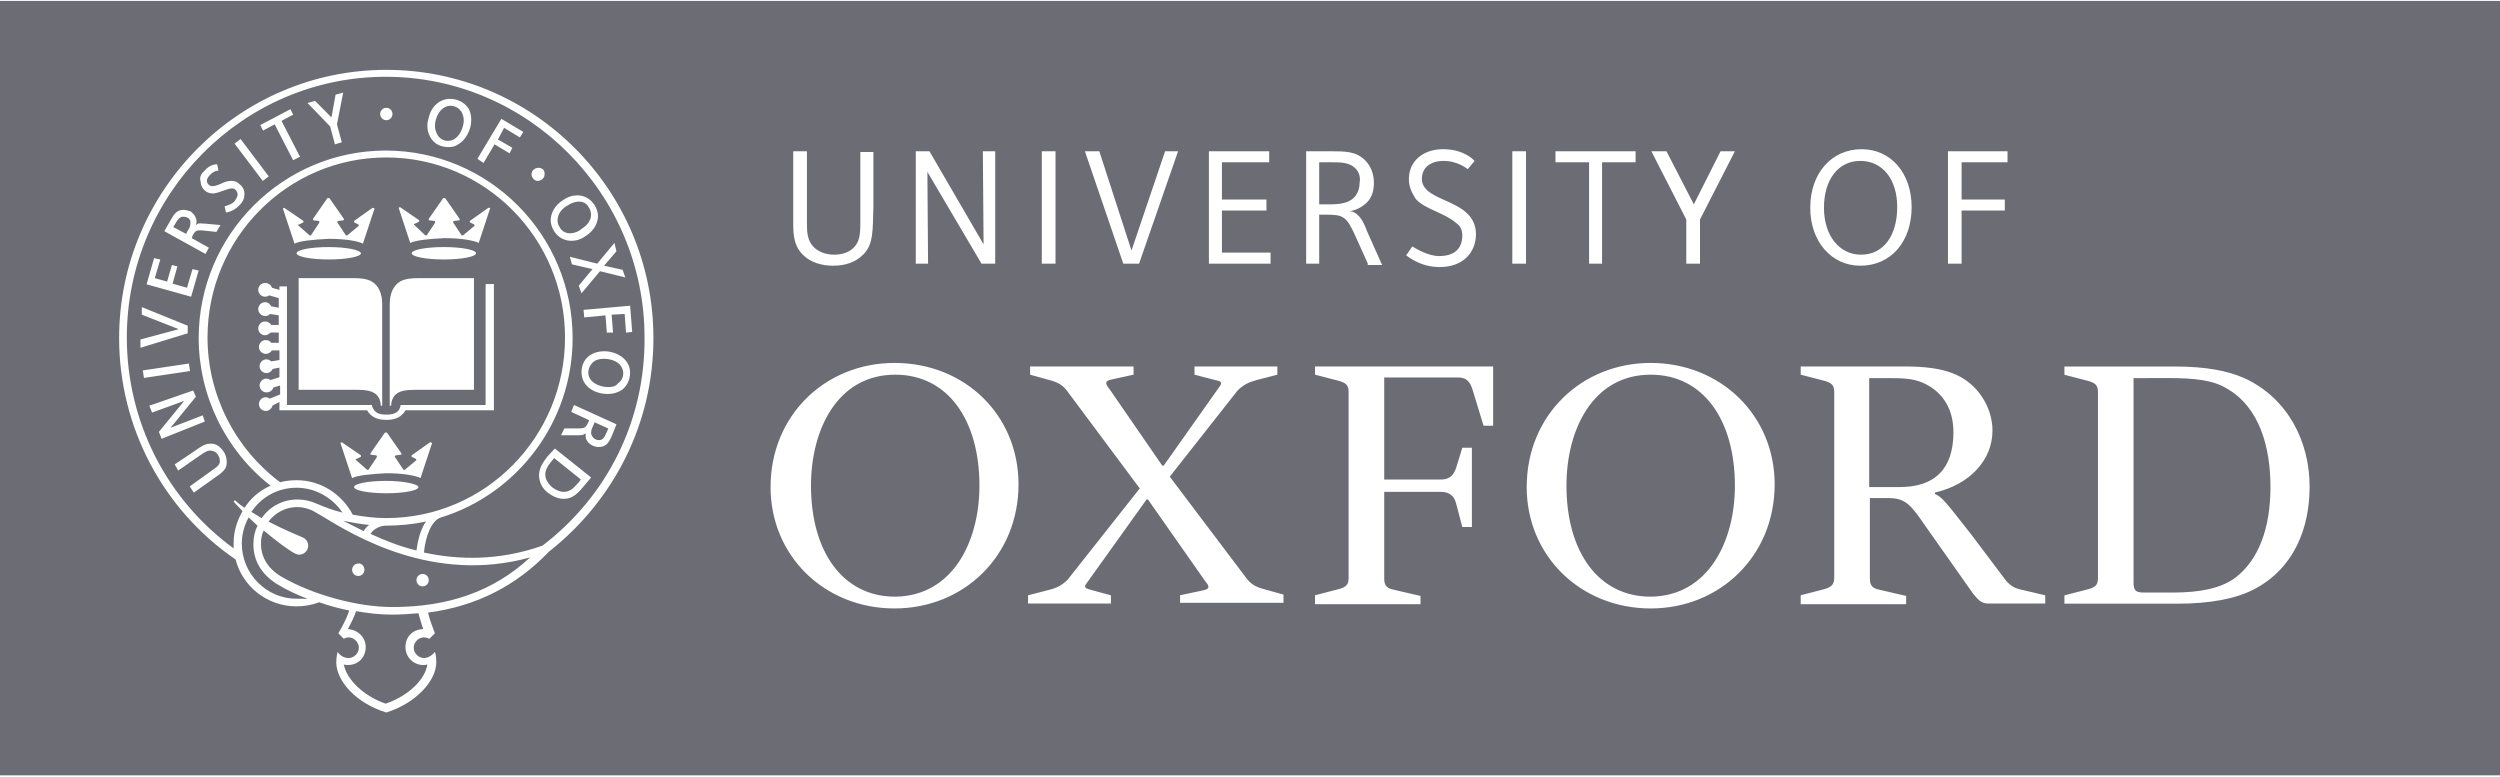 <svg xmlns:xlink="http://www.w3.org/1999/xlink" xmlns="http://www.w3.org/2000/svg" width="103" height="32" viewBox="0 0 103 32" fill="none">
<g clip-path="url(#clip0_59_39)">
<path d="M103 31.944H0V0.038H103V31.944ZM15.915 2.878C9.848 2.878 4.908 7.85 4.908 13.93C4.908 17.596 6.715 21.005 9.706 23.05C9.988 24.158 11.004 24.982 12.217 24.982C12.527 24.982 12.867 24.925 13.148 24.812C13.543 24.954 13.967 25.068 14.39 25.153C14.277 25.493 14.108 25.807 13.94 26.09L14.164 26.317C14.22 26.288 14.277 26.26 14.361 26.26C14.587 26.26 14.784 26.459 14.784 26.686C14.784 26.913 14.586 27.111 14.361 27.111C14.164 27.111 13.996 26.997 13.911 26.856C13.909 26.862 13.854 27.057 13.854 27.281C13.854 28.077 14.702 28.986 15.915 29.355C17.1 28.986 17.975 28.076 17.975 27.281C17.975 27 17.919 26.858 17.918 26.856C17.833 26.969 17.665 27.111 17.468 27.111C17.243 27.111 17.045 26.913 17.045 26.686C17.045 26.459 17.242 26.26 17.468 26.26C17.552 26.26 17.609 26.288 17.693 26.317L17.918 26.09C17.805 25.778 17.693 25.521 17.637 25.238C19.612 24.983 21.278 24.13 22.604 22.739C25.313 20.606 26.921 17.424 26.921 13.93C26.921 7.822 21.982 2.878 15.915 2.878ZM14.672 25.181C15.179 25.266 15.659 25.323 16.138 25.323C16.504 25.323 16.872 25.294 17.238 25.266C17.299 25.464 17.355 25.692 17.439 25.92C17.045 25.92 16.705 26.204 16.705 26.66C16.705 27.085 17.043 27.399 17.439 27.399C17.496 27.399 17.552 27.399 17.608 27.37C17.524 27.996 16.818 28.677 15.887 28.991C14.984 28.679 14.277 27.996 14.164 27.37C14.22 27.399 14.277 27.399 14.333 27.399C14.755 27.399 15.067 27.087 15.067 26.66C15.067 26.263 14.758 25.949 14.333 25.92C14.446 25.694 14.587 25.438 14.672 25.181ZM36.855 14.953C34.004 14.953 31.747 17.112 31.747 20.067C31.747 22.908 33.976 25.068 36.855 25.068C39.705 25.068 41.963 22.908 41.963 19.953C41.963 17.112 39.761 14.953 36.855 14.953ZM68.008 14.953C65.157 14.953 62.9 17.112 62.9 20.067C62.9 22.908 65.129 25.068 68.008 25.068C70.858 25.068 73.116 22.908 73.116 19.953C73.116 17.112 70.887 14.953 68.008 14.953ZM12.247 20.891C12.472 20.891 12.67 20.948 12.869 21.033L13.264 21.26C14.562 22.056 17.862 24.073 21.841 22.965C20.346 24.356 18.483 25.01 16.17 25.01C14.704 25.01 12.869 24.5 11.6 23.761C11.205 23.534 10.753 23.107 10.753 22.398C10.753 22.199 10.781 22.029 10.865 21.857C11.344 22.254 11.825 22.625 12.135 22.795C12.191 22.824 12.248 22.852 12.332 22.852C12.529 22.852 12.698 22.681 12.698 22.483C12.698 22.341 12.613 22.2 12.473 22.143C12.219 22.029 11.654 21.802 11.062 21.489C11.344 21.12 11.768 20.891 12.247 20.891ZM85.054 15.441L86.041 15.696C86.323 15.781 86.436 15.866 86.436 16.15V23.82C86.436 24.075 86.351 24.189 86.041 24.274L85.054 24.529V24.897H85.056V24.872H89.683C91.064 24.872 92.109 24.673 92.871 24.276C94.507 23.423 95.156 21.776 95.156 20.042C95.156 18.254 94.309 16.435 92.475 15.582C91.769 15.271 90.865 15.101 89.624 15.101H85.054V15.441ZM54.18 15.437L55.167 15.692C55.449 15.777 55.562 15.862 55.562 16.146V23.816C55.562 24.071 55.477 24.184 55.167 24.269L54.18 24.525V24.893H58.525V24.553L57.425 24.297C57.143 24.241 57.03 24.128 57.03 23.844V20.265H59.372C59.684 20.265 59.909 20.407 59.993 20.747L60.247 21.713H60.642V18.447H60.247L59.993 19.275C59.879 19.615 59.682 19.757 59.372 19.757H57.03V15.552H60.078C60.39 15.552 60.559 15.694 60.672 16.063L61.122 17.539H61.517V15.097H54.18V15.437ZM74.189 15.437L75.176 15.692C75.457 15.777 75.57 15.862 75.57 16.146V23.816C75.57 24.071 75.457 24.184 75.176 24.269L74.189 24.525V24.893H78.533V24.553L77.433 24.297C77.151 24.241 77.039 24.127 77.039 23.844V20.521H77.801C78.505 20.521 78.731 20.804 79.296 21.628L81.3 24.47C81.555 24.782 81.668 24.866 81.949 24.867H84.263V24.527L83.304 24.3C82.992 24.244 82.766 24.101 82.569 23.818L81.243 22.056C80.171 20.691 80.03 20.492 79.721 20.35V20.293C81.187 19.953 82.09 18.93 82.09 17.738C82.09 16.8 81.497 15.777 80.453 15.38C79.944 15.182 79.324 15.097 78.421 15.097H74.189V15.437ZM42.441 15.437L43.26 15.664C43.572 15.748 43.797 15.862 43.994 16.146L46.958 20.123L43.994 23.874C43.769 24.101 43.569 24.215 43.231 24.3L42.356 24.527V24.867H45.77V24.527L44.926 24.297C44.616 24.212 44.672 24.156 44.841 23.929L47.239 20.578H47.296L49.663 23.957C49.832 24.156 49.86 24.269 49.551 24.326L48.619 24.525V24.836H52.88V24.497L52.062 24.269C51.75 24.184 51.524 24.071 51.327 23.788L48.194 19.639L50.989 16.089C51.215 15.862 51.442 15.748 51.752 15.664L52.627 15.437V15.097H49.213V15.437L50.088 15.664C50.398 15.72 50.341 15.806 50.172 16.033L47.943 19.186H47.887L45.714 16.033C45.545 15.834 45.489 15.692 45.799 15.635L46.702 15.437V15.097H42.441V15.437ZM10.243 21.317C10.356 21.43 10.497 21.543 10.609 21.657C10.497 21.883 10.44 22.139 10.44 22.424C10.44 23.107 10.779 23.674 11.429 24.073C11.795 24.299 12.219 24.498 12.67 24.67C12.501 24.668 12.36 24.668 12.219 24.668C10.978 24.668 9.962 23.645 9.962 22.396C9.962 21.999 10.074 21.629 10.243 21.317ZM36.883 15.437C39.056 15.437 40.353 17.31 40.353 20.01C40.353 22.311 39.253 24.555 36.883 24.583C34.71 24.583 33.413 22.71 33.413 20.01C33.413 17.681 34.513 15.437 36.883 15.437ZM68.008 15.437C70.18 15.437 71.478 17.31 71.478 20.01C71.478 22.311 70.378 24.555 68.008 24.583C65.835 24.583 64.538 22.71 64.538 20.01C64.538 17.681 65.638 15.437 68.008 15.437ZM89.311 15.576C90.439 15.577 91.171 15.662 91.736 16.002C93.092 16.77 93.543 18.416 93.543 20.065C93.543 21.742 93.064 23.077 92.076 23.816C91.485 24.243 90.638 24.413 89.51 24.413H88.324C87.987 24.413 87.902 24.328 87.902 23.988V15.579L89.311 15.576ZM17.411 23.648C17.27 23.648 17.158 23.761 17.158 23.903C17.158 24.044 17.27 24.157 17.411 24.158C17.552 24.158 17.665 24.044 17.665 23.903C17.665 23.759 17.552 23.646 17.411 23.648ZM14.76 23.22C14.619 23.22 14.507 23.334 14.507 23.475C14.507 23.617 14.619 23.731 14.76 23.731C14.901 23.731 15.014 23.617 15.014 23.475C15.013 23.305 14.87 23.192 14.76 23.22ZM15.891 3.163C21.759 3.163 26.555 7.992 26.555 13.902C26.583 17.31 25.03 20.435 22.351 22.481C20.572 23.107 18.908 23.078 17.468 22.764C17.524 22.11 17.778 21.43 18.174 21.317C21.306 20.351 23.592 17.395 23.592 13.93C23.592 9.669 20.149 6.204 15.889 6.203C11.656 6.203 8.186 9.669 8.186 13.93C8.186 16.287 9.286 18.56 11.148 20.01C10.698 20.209 10.331 20.521 10.077 20.919C9.936 20.834 9.795 20.721 9.683 20.608L9.626 20.664C9.71 20.778 9.851 20.891 9.992 21.061C9.767 21.458 9.626 21.886 9.626 22.368V22.594C6.86 20.577 5.225 17.367 5.225 13.902C5.225 7.992 10.022 3.163 15.891 3.163ZM17.552 21.487C17.327 21.799 17.215 22.254 17.158 22.679C16.452 22.509 15.832 22.254 15.267 21.997C15.379 21.798 15.661 21.657 15.889 21.657C16.48 21.657 17.017 21.6 17.552 21.487ZM14.139 21.458C14.448 21.515 14.871 21.6 15.211 21.628C15.127 21.685 15.042 21.77 14.985 21.883C14.704 21.741 14.364 21.572 14.139 21.458ZM12.219 20.095C12.981 20.095 13.686 20.492 14.11 21.118C13.744 21.032 13.376 20.891 13.038 20.749C12.785 20.636 12.531 20.579 12.247 20.579C11.654 20.579 11.119 20.863 10.781 21.347C10.64 21.262 10.499 21.176 10.358 21.091C10.751 20.492 11.428 20.095 12.219 20.095ZM15.915 6.487C19.979 6.487 23.279 9.811 23.279 13.902C23.281 18.021 19.979 21.345 15.915 21.345C15.436 21.345 14.983 21.288 14.532 21.203C14.082 20.35 13.206 19.784 12.219 19.784C11.993 19.784 11.74 19.812 11.541 19.869C9.678 18.477 8.55 16.261 8.55 13.902C8.55 9.811 11.851 6.487 15.915 6.487ZM22.547 18.817C22.35 19.072 22.209 19.299 22.209 19.584C22.209 19.84 22.322 20.125 22.604 20.324C22.801 20.465 22.998 20.551 23.226 20.551C23.479 20.551 23.704 20.465 24.044 20.04L24.354 19.672L22.859 18.479L22.547 18.817ZM15.915 19.812C15.181 19.812 14.589 19.925 14.589 20.067C14.589 20.209 15.183 20.322 15.915 20.322C16.649 20.322 17.24 20.209 17.24 20.067C17.242 19.953 16.649 19.812 15.915 19.812ZM8.639 18.281C8.468 18.281 8.27 18.394 8.045 18.564L7.198 19.133L7.339 19.388L8.242 18.762C8.439 18.62 8.552 18.564 8.637 18.564C8.749 18.564 8.89 18.592 8.975 18.734C9.031 18.819 9.059 18.905 9.059 18.99C9.058 19.131 8.974 19.216 8.806 19.329L7.817 20.04L7.986 20.295L8.946 19.613C9.284 19.384 9.341 19.243 9.341 19.044C9.341 18.902 9.312 18.732 9.199 18.59C9.087 18.418 8.89 18.248 8.639 18.281ZM23.932 19.755L23.847 19.869C23.62 20.123 23.479 20.265 23.226 20.265C23.085 20.265 22.943 20.209 22.774 20.095C22.634 19.982 22.465 19.783 22.465 19.554C22.465 19.384 22.55 19.214 22.69 19.044L22.831 18.873L23.932 19.755ZM77.745 15.579C78.336 15.579 78.789 15.579 79.239 15.777C80.114 16.174 80.48 16.942 80.481 17.794C80.481 18.902 80.087 20.067 78.252 20.067H77.011V15.579H77.745ZM15.265 18.675V18.732L15.49 18.76C15.518 18.76 15.546 18.789 15.519 18.845L15.181 19.356H15.124L14.674 18.959C14.646 18.931 14.645 18.903 14.701 18.903L14.871 18.817V18.76L14.082 18.22L14.025 18.248L14.505 19.697C14.73 19.583 15.296 19.526 15.915 19.497C16.565 19.497 17.1 19.583 17.325 19.697L17.804 18.248L17.722 18.22L16.959 18.76V18.817L17.128 18.903C17.156 18.931 17.156 18.959 17.156 18.959L16.677 19.356H16.621L16.283 18.845C16.255 18.817 16.255 18.788 16.311 18.76L16.536 18.732V18.675L15.942 17.823H15.858L15.265 18.675ZM23.535 16.97L24.27 17.31L24.241 17.396C24.129 17.622 24.1 17.651 23.791 17.651H23.254L23.112 17.934H23.734C23.875 17.934 23.959 17.934 24.044 17.906L24.129 17.849V17.906C24.129 17.991 24.128 18.047 24.156 18.104C24.241 18.302 24.467 18.416 24.664 18.416C24.974 18.416 25.086 18.246 25.229 17.906L25.398 17.481L23.648 16.685L23.535 16.97ZM25.06 17.653L25.004 17.794C24.889 18.049 24.833 18.134 24.664 18.134C24.58 18.134 24.438 18.078 24.382 17.936C24.354 17.907 24.354 17.851 24.354 17.823C24.354 17.709 24.41 17.596 24.467 17.483L24.495 17.398L25.06 17.653ZM6.152 16.715L6.265 16.998L7.59 16.516L6.546 17.794L6.659 18.078L8.438 17.368L8.353 17.112L7.027 17.624L8.071 16.344L7.958 16.089L6.152 16.715ZM10.922 11.658C10.753 11.658 10.64 11.799 10.64 11.941C10.64 12.111 10.781 12.225 10.922 12.225C10.978 12.225 11.063 12.197 11.091 12.168L11.485 12.282V12.678L11.175 12.621C11.118 12.508 11.034 12.452 10.922 12.451C10.753 12.451 10.64 12.593 10.64 12.735C10.64 12.905 10.781 13.019 10.922 13.019C11.006 13.019 11.091 12.991 11.119 12.934L11.485 12.991V13.387H11.175C11.118 13.302 11.034 13.246 10.922 13.245C10.753 13.245 10.64 13.387 10.64 13.529C10.64 13.699 10.781 13.813 10.922 13.813C11.006 13.813 11.09 13.756 11.146 13.7H11.485V14.124H11.175C11.119 14.04 11.034 14.011 10.95 14.011C10.781 14.011 10.668 14.153 10.668 14.294C10.668 14.464 10.809 14.579 10.95 14.579C11.062 14.578 11.147 14.522 11.203 14.437H11.513V14.833L11.175 14.89C11.118 14.833 11.034 14.805 10.977 14.805C10.809 14.805 10.697 14.947 10.696 15.088C10.696 15.258 10.837 15.372 10.977 15.372C11.09 15.372 11.203 15.287 11.231 15.201L11.513 15.145V15.542L11.146 15.656C11.09 15.627 11.034 15.599 10.977 15.599C10.809 15.599 10.697 15.741 10.696 15.882C10.696 16.052 10.837 16.166 10.977 16.166C11.118 16.166 11.232 16.081 11.26 15.967L11.541 15.882V16.251L11.119 16.421C11.063 16.393 11.006 16.365 10.95 16.365C10.781 16.365 10.668 16.506 10.668 16.648C10.668 16.818 10.809 16.932 10.95 16.932C11.091 16.932 11.203 16.818 11.231 16.704L11.513 16.563V16.904H15.126C15.267 17.159 15.521 17.3 15.917 17.3C16.311 17.3 16.566 17.159 16.707 16.904H20.349V11.704H20.011V11.799H20.007V16.687H16.508L16.48 16.8C16.423 16.942 16.311 17.083 15.915 17.083C15.519 17.083 15.436 16.942 15.35 16.8L15.321 16.687H11.823V11.799H11.513V11.941L11.203 11.856C11.175 11.743 11.062 11.658 10.922 11.658ZM12.304 16.061H14.758C15.323 16.061 15.661 16.203 15.69 16.715H15.746V12.51C15.746 12.113 15.605 11.771 15.323 11.601C15.126 11.488 14.872 11.459 14.56 11.459H12.304V16.061ZM17.242 11.459C16.931 11.459 16.677 11.488 16.48 11.601C16.199 11.771 16.058 12.113 16.058 12.51V16.715H16.114C16.142 16.203 16.48 16.061 17.045 16.061H19.527V11.459H17.242ZM24.889 14.471C24.664 14.471 24.467 14.528 24.296 14.641C24.014 14.839 23.958 15.152 23.958 15.324C23.958 15.978 24.58 16.233 25.03 16.233C25.255 16.233 25.452 16.176 25.623 16.063C25.933 15.836 25.961 15.466 25.961 15.352C25.961 14.811 25.426 14.471 24.889 14.471ZM24.887 14.783C25.084 14.783 25.424 14.84 25.593 15.095C25.649 15.18 25.678 15.293 25.678 15.378C25.678 15.52 25.621 15.69 25.452 15.803C25.37 15.918 25.227 15.948 25.058 15.948C24.692 15.947 24.239 15.749 24.239 15.35C24.239 15.208 24.296 15.038 24.465 14.896C24.577 14.811 24.718 14.783 24.887 14.783ZM5.884 15.261L5.93 15.57L7.828 15.287L7.782 14.978L5.884 15.261ZM5.842 12.964L7.365 13.562L5.786 13.987V14.328L7.733 13.732V13.419L5.842 12.652V12.964ZM24.042 12.766L24.07 13.078L24.945 12.993L25.002 13.704H25.257L25.199 12.964L25.736 12.936L25.792 13.704L26.046 13.675L25.961 12.595L24.042 12.766ZM6.039 11.714L7.874 12.225L8.184 11.145L7.931 11.088L7.703 11.856L7.111 11.686L7.309 10.975L7.083 10.918L6.886 11.601L6.377 11.459L6.603 10.692L6.349 10.635L6.039 11.714ZM24.607 10.862L23.479 10.579L23.564 10.89L24.41 11.088L23.845 11.771L23.958 12.083L24.72 11.173L25.764 11.431L25.651 11.117L24.889 10.947L25.398 10.351L25.314 10.009L24.607 10.862ZM59.456 6.147C58.611 6.147 58.046 6.658 58.046 7.369C58.046 7.737 58.187 7.964 58.328 8.195C58.525 8.421 58.837 8.563 59.147 8.704C59.456 8.846 59.768 8.988 59.993 9.187C60.162 9.3 60.247 9.471 60.247 9.698C60.247 10.181 59.993 10.55 59.287 10.55C58.837 10.55 58.327 10.238 58.187 10.153L57.934 10.522C57.991 10.551 58.498 11.003 59.315 11.003C60.273 11.003 60.81 10.408 60.81 9.64C60.81 9.298 60.67 9.014 60.473 8.816C60.191 8.53 59.766 8.361 59.456 8.219C59.201 8.106 58.976 7.992 58.807 7.85C58.666 7.708 58.581 7.567 58.581 7.369C58.581 6.941 58.891 6.629 59.484 6.629C59.993 6.629 60.36 6.884 60.473 6.969L60.754 6.629C60.698 6.573 60.301 6.147 59.456 6.147ZM32.681 8.96C32.681 9.527 32.652 10.068 33.074 10.493C33.384 10.805 33.837 10.947 34.315 10.947C34.879 10.947 35.276 10.777 35.558 10.493C36.008 10.066 35.951 9.413 35.983 8.563V6.262H35.446V9.255C35.44 9.725 35.397 9.976 35.165 10.209C34.996 10.38 34.712 10.493 34.374 10.493C34.034 10.493 33.724 10.38 33.527 10.181C33.246 9.898 33.246 9.527 33.246 9.159V6.232H32.681V8.96ZM76.699 6.147C75.458 6.147 74.582 7.141 74.582 8.561C74.582 9.952 75.458 10.947 76.643 10.947C77.914 10.947 78.759 9.952 78.759 8.533C78.759 7.141 77.912 6.147 76.699 6.147ZM53.813 10.862H54.351V8.844H54.66C55.338 8.844 55.479 8.93 55.817 9.669L56.355 10.862H56.351V10.918H56.943L56.322 9.527C56.21 9.213 56.097 9.014 55.984 8.901C55.872 8.787 55.759 8.703 55.59 8.703C55.873 8.674 56.155 8.504 56.324 8.334C56.521 8.136 56.605 7.85 56.605 7.538C56.605 7.142 56.465 6.828 56.239 6.601C55.873 6.232 55.422 6.232 54.801 6.232H53.813V10.862ZM37.73 10.862H38.236L38.209 7.082L40.438 10.862H41.003V6.232H40.494L40.523 10.066L38.293 6.232H37.73V10.862ZM42.922 10.862H43.487V6.232H42.922V10.862ZM46.279 10.862H46.93L48.537 6.232H48.002L46.617 10.323L45.292 6.232H44.698L46.279 10.862ZM49.807 10.862H52.347V10.408H50.344V8.674H52.178V8.221H50.344V6.686H52.291V6.232H49.807V10.862ZM62.307 10.862H62.872V6.232H62.307V10.862ZM64.085 6.686H65.47V10.862H66.005V6.686H67.387V6.232H64.085V6.686ZM69.475 9.043V10.862H70.04V9.043L71.478 6.232H70.887L69.786 8.419L68.658 6.232H68.036L69.475 9.043ZM80.256 10.862H80.818V8.674H82.597V8.221H80.818V6.686H82.71V6.232H80.256V10.862ZM13.545 10.179C12.811 10.179 12.22 10.292 12.219 10.434C12.219 10.576 12.813 10.69 13.545 10.69C14.279 10.69 14.871 10.576 14.871 10.434C14.842 10.294 14.251 10.179 13.545 10.179ZM18.286 10.179C17.553 10.179 16.962 10.292 16.961 10.434C16.961 10.576 17.554 10.69 18.286 10.69C19.02 10.69 19.612 10.576 19.612 10.434C19.611 10.292 19.018 10.179 18.286 10.179ZM76.643 6.629C77.546 6.629 78.167 7.368 78.165 8.533C78.165 9.669 77.63 10.493 76.671 10.493C75.798 10.493 75.147 9.725 75.147 8.561C75.147 7.396 75.739 6.629 76.643 6.629ZM7.562 8.646C7.281 8.646 7.168 8.816 6.997 9.128L6.771 9.525L8.465 10.462L8.606 10.207L7.9 9.811L7.928 9.726C8.04 9.499 8.097 9.47 8.379 9.498L8.916 9.555L9.085 9.272L8.463 9.215C8.322 9.215 8.238 9.187 8.153 9.215L8.069 9.272L8.097 9.159C8.097 9.102 8.097 9.045 8.069 8.989C8.041 8.875 7.956 8.79 7.844 8.704C7.733 8.674 7.647 8.646 7.562 8.646ZM12.896 9.017V9.074L13.12 9.102C13.148 9.102 13.177 9.13 13.148 9.187L12.81 9.698H12.754L12.304 9.3C12.275 9.272 12.276 9.244 12.332 9.244L12.501 9.159V9.102L11.71 8.561L11.654 8.589L12.133 10.037C12.358 9.924 12.924 9.868 13.543 9.839C14.193 9.839 14.728 9.924 14.953 10.037L15.432 8.589L15.352 8.561L14.589 9.102V9.159L14.758 9.244C14.785 9.271 14.786 9.299 14.786 9.3L14.308 9.698H14.251L13.913 9.187C13.885 9.159 13.885 9.13 13.941 9.102L14.167 9.074V9.017L13.573 8.164H13.488L12.896 9.017ZM17.665 9.017V9.074L17.891 9.102C17.919 9.102 17.946 9.13 17.918 9.187L17.58 9.698H17.524L17.073 9.272C17.045 9.244 17.045 9.215 17.102 9.215L17.27 9.13V9.074L16.48 8.533L16.424 8.561L16.902 10.009C17.128 9.896 17.693 9.839 18.312 9.811C18.962 9.811 19.497 9.896 19.723 10.009L20.201 8.561H20.121L19.358 9.102V9.159L19.527 9.244C19.555 9.271 19.556 9.299 19.556 9.3L19.077 9.698H19.02L18.683 9.187C18.654 9.159 18.655 9.13 18.711 9.102L18.936 9.074V9.017L18.343 8.164H18.259L17.665 9.017ZM23.789 8.048C23.592 8.048 23.395 8.106 23.195 8.247C22.829 8.474 22.689 8.816 22.689 9.072C22.689 9.242 22.745 9.383 22.829 9.525C23.026 9.837 23.336 9.922 23.535 9.922C23.732 9.922 23.93 9.866 24.129 9.724C24.354 9.582 24.636 9.298 24.636 8.899C24.636 8.729 24.579 8.587 24.495 8.446C24.326 8.191 24.07 8.048 23.789 8.048ZM7.534 8.93C7.59 8.93 7.647 8.93 7.703 8.958C7.787 8.987 7.844 9.072 7.844 9.128V9.213C7.844 9.327 7.787 9.44 7.703 9.553L7.675 9.638L7.138 9.355L7.224 9.213C7.336 9.015 7.422 8.93 7.534 8.93ZM23.845 8.306C24.042 8.306 24.183 8.391 24.268 8.561C24.324 8.646 24.352 8.759 24.352 8.844C24.352 9.071 24.211 9.27 23.985 9.413C23.816 9.555 23.648 9.612 23.479 9.612C23.31 9.612 23.141 9.527 23.057 9.357C23 9.272 22.972 9.187 22.972 9.074C22.972 8.847 23.113 8.62 23.366 8.476C23.535 8.363 23.704 8.306 23.845 8.306ZM8.946 6.771C8.946 6.771 8.663 6.742 8.409 7.054C8.268 7.167 8.212 7.34 8.267 7.48C8.267 7.621 8.323 7.735 8.436 7.848C8.663 8.046 8.916 7.961 9.142 7.876C9.254 7.848 9.423 7.763 9.535 7.763C9.591 7.763 9.648 7.763 9.704 7.82C9.76 7.876 9.789 7.933 9.789 8.018C9.789 8.103 9.733 8.189 9.677 8.274C9.592 8.387 9.451 8.444 9.254 8.5L9.311 8.755C9.322 8.754 9.627 8.722 9.876 8.444C10.017 8.302 10.072 8.16 10.072 7.99C10.072 7.848 10.016 7.706 9.876 7.593C9.763 7.48 9.65 7.452 9.537 7.452C9.368 7.452 9.228 7.508 9.115 7.565C8.975 7.621 8.749 7.735 8.608 7.621C8.552 7.565 8.524 7.508 8.523 7.452C8.523 7.395 8.552 7.309 8.637 7.224C8.801 7.032 8.991 7.026 9.002 7.026L8.946 6.771ZM54.857 6.686C55.252 6.686 55.592 6.686 55.846 6.941C55.958 7.054 56.071 7.255 56.015 7.538C56.015 7.767 55.93 7.994 55.789 8.136C55.479 8.448 54.97 8.419 54.52 8.419H54.351V6.686H54.857ZM9.664 5.917L10.827 7.454L11.073 7.266L9.911 5.728L9.664 5.917ZM22.182 6.914C22.041 6.914 21.9 7.028 21.899 7.169C21.899 7.311 22.012 7.453 22.153 7.453C22.294 7.453 22.435 7.339 22.435 7.198C22.462 7.026 22.35 6.913 22.182 6.914ZM19.669 6.543L19.922 6.714L20.375 5.947L20.994 6.317L21.107 6.088L20.516 5.747L20.769 5.266L21.419 5.662L21.56 5.436L20.656 4.895L19.669 6.543ZM10.723 5.153L10.837 5.379L11.316 5.124L12.078 6.601L12.36 6.458L11.598 4.98L12.078 4.725L11.966 4.498L10.723 5.153ZM18.54 4.073C18.146 4.073 17.778 4.356 17.665 4.84C17.637 4.954 17.608 5.039 17.608 5.153C17.608 5.351 17.637 5.492 17.722 5.634C17.891 5.974 18.228 6.06 18.483 6.06C18.624 6.06 18.765 6.032 18.878 5.947C19.188 5.777 19.415 5.348 19.415 4.952C19.415 4.782 19.387 4.612 19.303 4.47C19.134 4.215 18.85 4.073 18.54 4.073ZM13.826 3.901L13.657 4.838L12.981 4.158L12.67 4.243L13.602 5.209L13.799 5.947L14.082 5.862L13.883 5.124L14.139 3.816L13.826 3.901ZM18.57 4.357C18.796 4.357 19.107 4.527 19.107 4.982C19.105 5.237 18.906 5.804 18.455 5.804C18.314 5.804 18.117 5.747 18.005 5.521C17.949 5.408 17.92 5.294 17.92 5.181C17.92 4.841 18.146 4.357 18.57 4.357ZM15.917 4.442C15.776 4.442 15.663 4.555 15.663 4.697C15.663 4.838 15.776 4.952 15.917 4.952C16.058 4.951 16.17 4.838 16.17 4.697C16.17 4.555 16.058 4.442 15.917 4.442Z" fill="#6C6C74"/>
</g>
<defs>
<clipPath id="clip0_59_39">
<rect width="103" height="32" fill="white"/>
</clipPath>
</defs>
</svg>